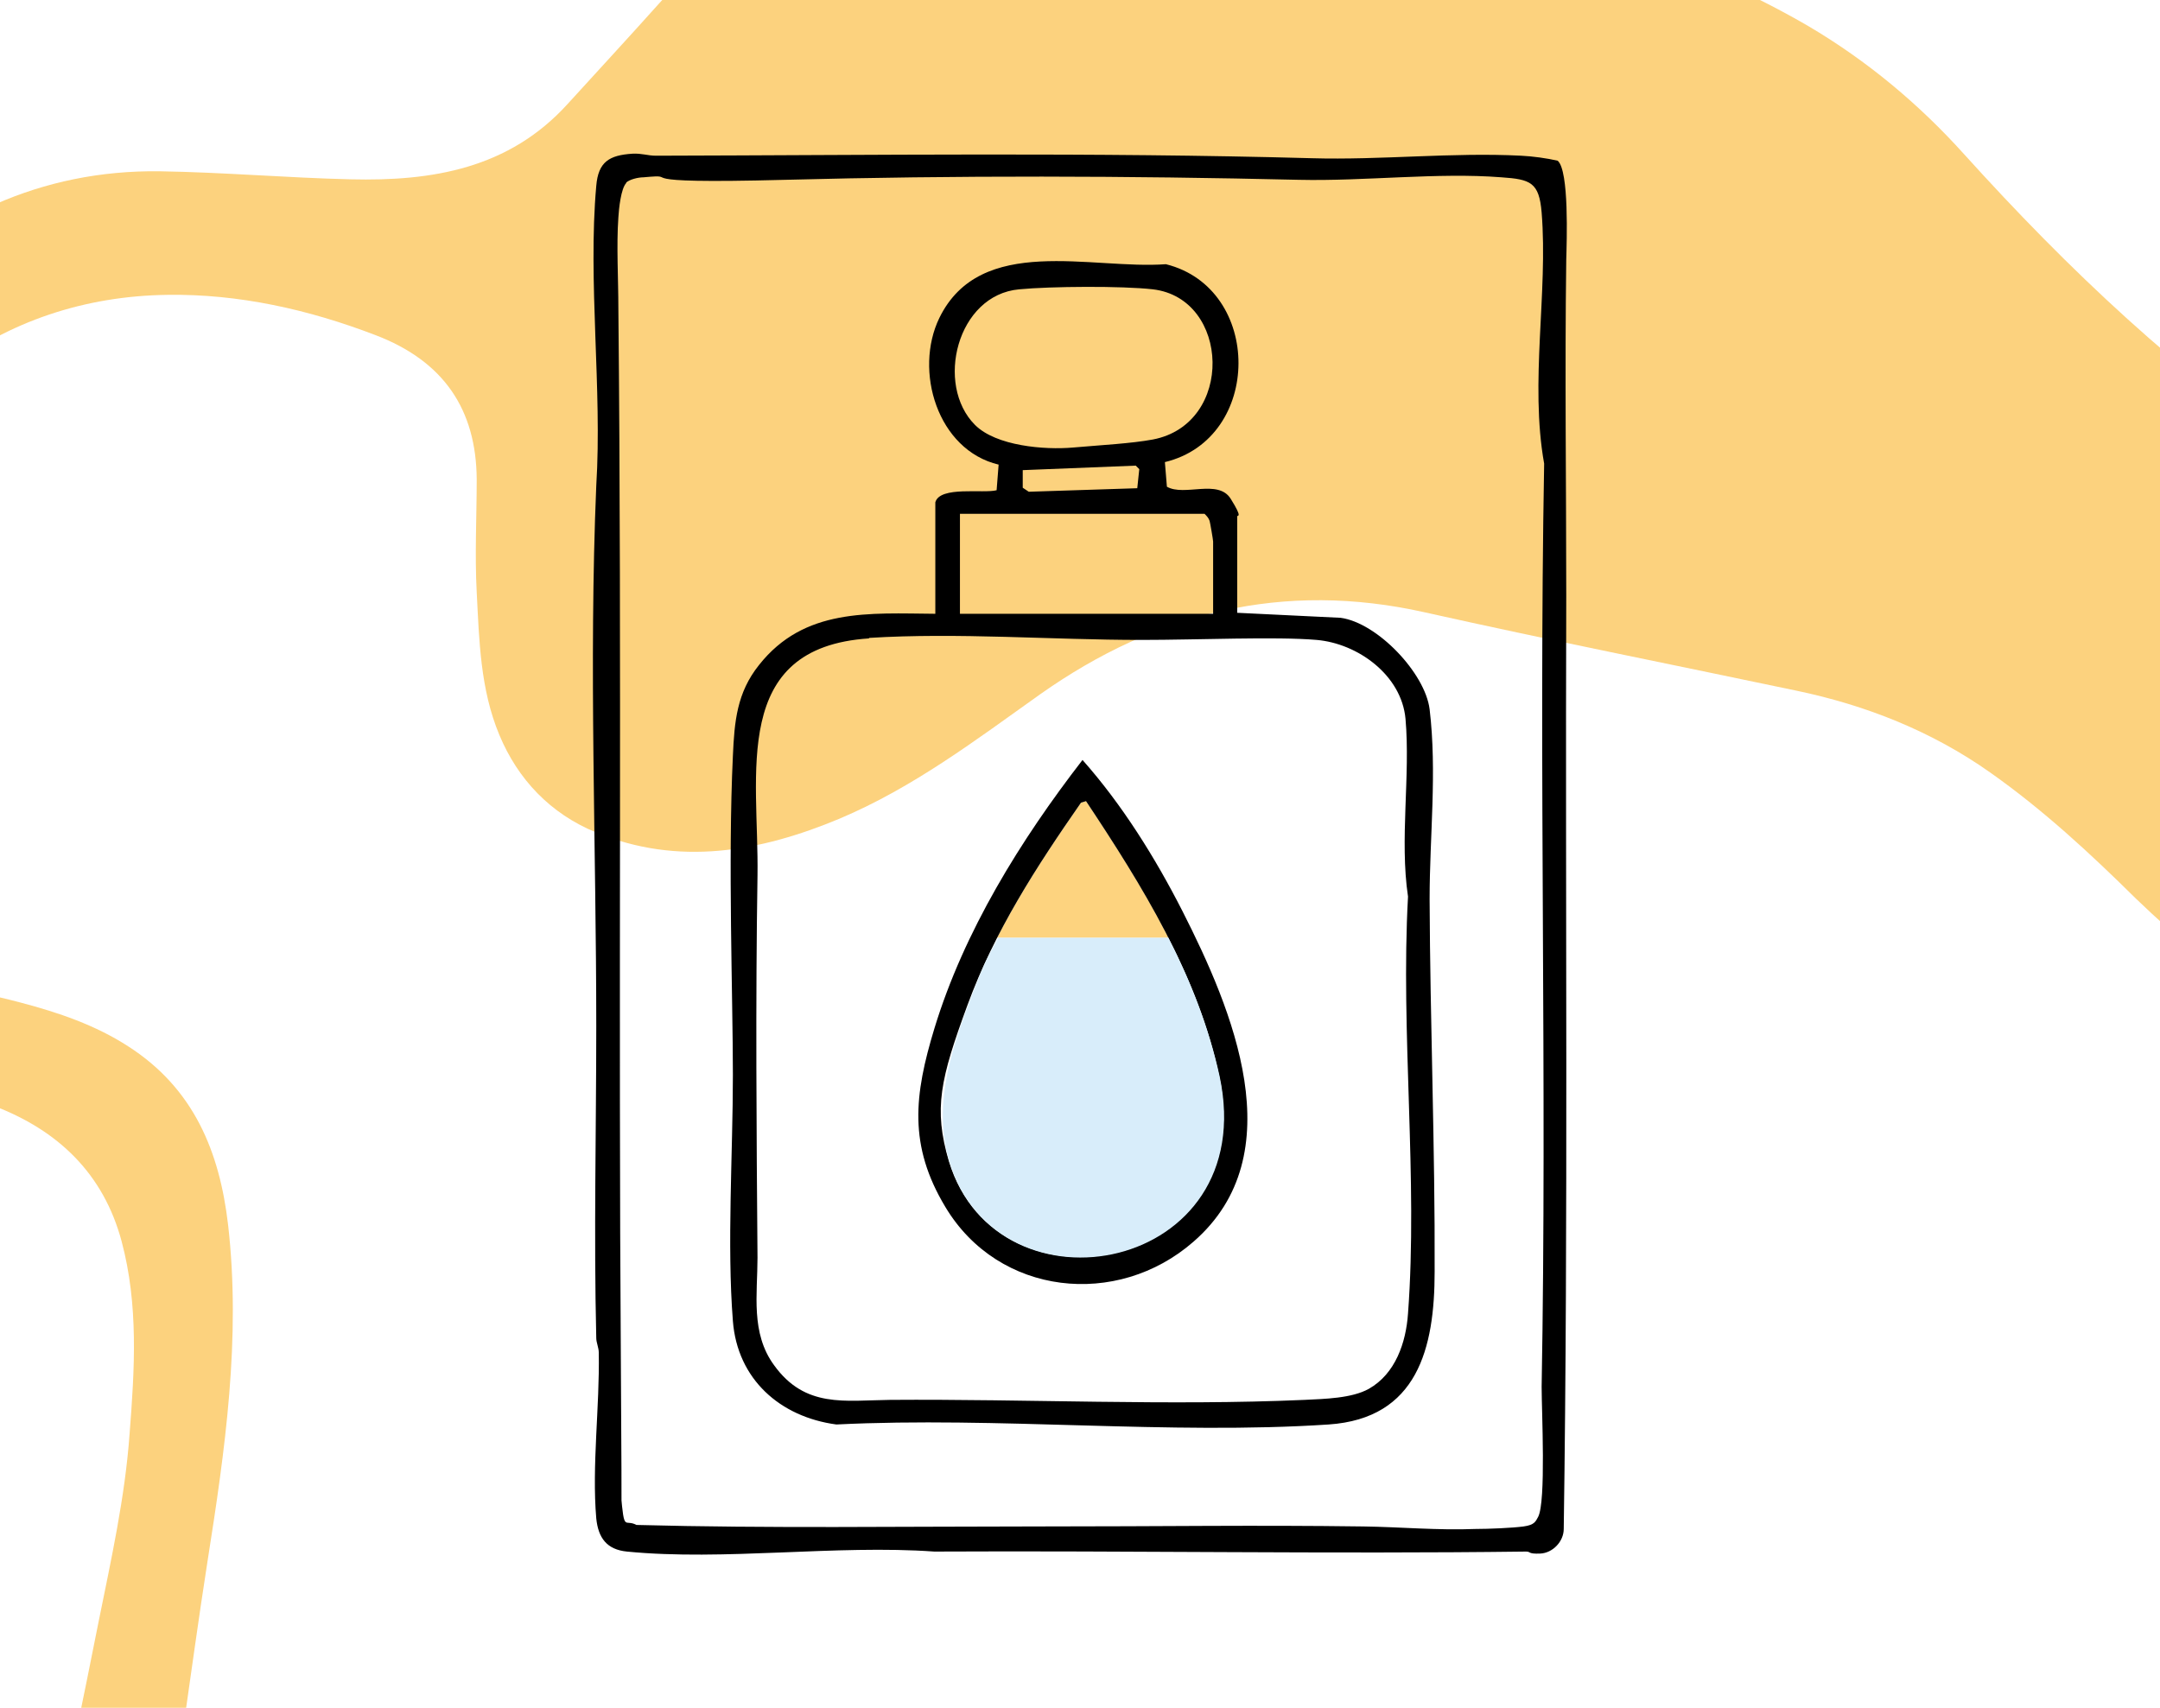 <?xml version="1.0" encoding="UTF-8"?> <svg xmlns="http://www.w3.org/2000/svg" xmlns:xlink="http://www.w3.org/1999/xlink" version="1.1" viewBox="0 0 430 340"><defs><style> .st0 { fill: #d8edfa; } .st1 { fill: none; } .st2 { fill: #fcd27e; } .st3 { fill: #fdd37f; } .st4 { clip-path: url(#clippath); } </style><clipPath id="clippath"><rect class="st1" width="430" height="340"></rect></clipPath></defs><g id="Capa_2"><g class="st4"><path class="st2" d="M20.3,403.7H-16.9c-1-2,.6-2.8,2-3.5,13.5-6.4,19.9-17.9,23.9-31.1,4.6-15.1,7.5-30.7,10.6-46.1,2.5-12.4,5.3-24.9,6.2-37.6,1-12.8,1.8-25.6-1.6-38.3-3.6-13.4-12.6-22.1-25.6-27-11.5-4.3-23.8-5.2-35.9-7-9.9-1.4-19.7-3-29-6.9-14-5.8-20.1-16.7-21.6-30.5-2-17.2,3.7-32.9,11.4-48,12.8-25.1,28.6-48.5,48.9-68.5,16-15.8,35.6-25.4,59.4-25.1,12.7.2,25.3,1.3,38,1.6,16.2.4,31.5-2.1,43.2-15,6.1-6.7,12.2-13.3,18.2-20,7.5-8.5,16.6-14.6,27.5-18.3,11.6-4,23.5-2.8,35.3-1,14.6,2.2,28.9,5.6,43.6,7.3,7,.8,14,.8,20.8-.7,7.6-1.6,12.6-6.2,15.1-13.3,2.3-6.4,3.3-13.1,3.5-19.8.4-14.8-.1-29.6-1.6-44.4-.4-3.9-1.7-8.3,2.1-11.7h9.5c2.9,2.3,2.9,5.7,3.3,8.8,1.8,15.5,4.7,30.9,8.8,46,1.2,4.5,3,8.7,4.9,12.9,4.8,10.1,12.5,17.4,22.9,22.4,11.1,5.3,22.5,10.1,33.1,16.3,11.7,6.9,22,15.5,31,25.5,20.7,22.9,43,44.1,69.1,61.5,12.6,8.4,24.3,17.8,32.7,30.4,15.1,22.5,6.9,57.1-17.5,70-12.1,6.4-24.9,4.4-36.7-2.7-5-3-9.2-7-13.4-11-9.1-9-18.5-17.7-29-25.1-11.6-8.2-24.7-13.4-38.6-16.3-24.7-5.2-49.4-10.1-74-15.6-28.1-6.3-53.4,0-76.5,16.3-12.8,9.1-25.3,18.6-40,24.8-15.8,6.6-32.1,9.5-48.5,2.7-9-3.7-15.5-10.5-19.2-19.4-3.8-9.1-4-18.8-4.5-28.4-.4-7.5,0-15,0-22.5-.1-13.8-6.5-23.5-20.2-28.7-13.3-5.1-27.2-8.2-41.3-8-16.4.2-31.7,5.2-44.6,15.2-24.7,19.2-41.4,43.6-49.6,73.3-2.1,7.4-1.7,14.8.9,22.1,4.4,12.8,15.2,18.3,27.4,21.9,12,3.6,24.5,5.2,36.6,8.4,7.6,2,14.9,4.5,21.4,8.7,13.1,8.4,18.2,21,19.9,35.5,2.6,22.6-.6,44.9-4.1,67.1-3.5,22.4-6.1,44.9-10.3,67.1-1.2,6.5-3.1,12.8-5.4,19-1.1,2.9-2.7,5.3-5.5,6.9Z"></path></g></g><g id="Capa_1"><g><path d="M125.9,30.6c1.9-.1,3,.4,4.7.4,43.5-.1,87.1-.7,130.5.5,13.9.4,28-1.2,41.7-.5,2.2.1,5.2.5,7.3,1,2.3,2,1.8,16.1,1.7,19.7-.3,22.3,0,44.6,0,66.9-.2,62.1.4,123.8-.5,185.8,0,2.5-2.2,4.8-4.7,4.9s-1.8-.4-2.8-.4c-39.3.5-78.6-.2-117.8,0-19.6-1.4-41.9,1.9-61.2,0-4-.4-5.7-2.7-6.1-6.6-.9-10.5.7-22.3.5-33,0-1-.5-2-.5-2.9-.5-20.8,0-41.3,0-62.1,0-35.6-1.5-72,0-107.6,1.2-19.2-1.7-40.7,0-59.7.4-4.8,2.6-6.1,7.2-6.4h0ZM124.7,36.4c-1.1,1.1-1.5,5.2-1.6,6.9-.4,5.6,0,12.3,0,18,.7,70,0,140.6.5,210.4.5,69.8-.7,17.8,0,25.7s.7,4.9,3.1,6.2c26.3.7,52.8.3,79.2.3s43.7-.3,65.5,0c7.4.1,14.8.8,22.3.5,2.6,0,7.4-.2,9.6-.5s2.4-1,2.9-1.9c1.6-3,.7-21.1.7-25.9,1.1-61.2-.6-122.5.5-183.8-2.9-16.2.8-34-.5-50-.5-6-2.2-6.6-8-7-12.7-1-27.2.8-40.3.5-34.1-.8-68.2-.9-102.3,0s-19.5-1.3-28.2-.5c-1,0-2.8.4-3.5,1.1h0Z"></path><path d="M186.2,100c.9-3.3,9.6-1.7,12.2-2.4l.4-5.1c-12.2-2.9-16.9-18.7-11.8-29.2,8.2-16.8,30.3-9.6,45.1-10.7,19.3,4.8,19.3,34.7-.2,39.4l.4,4.9c3.5,2,10.2-1.6,12.7,2.4s1.3,3.2,1.3,3.5v19.2l20.6,1c7.3,1,16.8,11,17.7,18.2,1.5,12.5,0,25.3,0,37.8.1,24.6,1.1,49.6,1,74.2,0,15.2-3.4,29.2-21.1,30.4-31.8,2.1-65.9-1.6-98,0-11.2-1.5-19.7-9-20.6-20.6-1.2-15.2,0-33.4,0-49s-1-42.5,0-63.5c.3-6.9.8-12.6,5.2-18.1,9-11.4,21.9-10.3,35.1-10.2v-22.1h0ZM194.1,84.6c4.2,4.2,13.8,5,19.5,4.5s11.6-.8,15.9-1.6c16.3-3.1,15.4-28.1,0-29.9-6.1-.7-20.4-.6-26.6,0-12.4,1.1-16.8,19-8.8,27h0ZM203.6,93.5v3.6l1.2.8,21.6-.7.4-3.8-.7-.7-22.5.9h0ZM241.5,122.1v-14.3c0-.3-.6-3.8-.7-4.1-.2-.6-.6-1-1-1.4h-48.7v19.9h50.4ZM173,127.1c-27.7,1.8-21.9,27-22.2,47.2-.4,25.4-.2,50.7,0,76.1,0,7.2-1.4,15,3.3,21.4,6.2,8.6,14.1,7,23.1,6.9,27.1-.2,55.5,1.2,82.5,0,4-.2,9.4-.3,12.8-2.2,5.3-3,7.4-9.2,7.8-15,2-26.8-1.5-55.9,0-83-1.7-11.4.5-24-.5-35.4-.8-8.7-9.5-15-17.7-15.7s-23.4,0-34.9,0c-17.8,0-36.6-1.5-54.2-.4h0Z"></path><g><path class="st3" d="M232.6,186.7c-4.8-9.5-10.6-18.5-16.4-27.2l-1,.3c-6.1,8.8-11.9,17.5-16.7,26.9h34.1Z"></path><path d="M215.5,151.3c7.9,8.9,14.5,19.5,19.9,30.1,9.9,19.5,22.2,48.4,2.2,65.8-15.2,13.3-38.8,10.8-49.4-6.9-7.4-12.3-6.2-22.3-2.2-35.5,5.9-19.4,17.2-37.6,29.5-53.5h0ZM216.2,159.5l-1,.3c-8.9,12.8-17.2,25.6-22.6,40.3s-6.8,20.6-3.7,31.1c9.7,31.9,62.1,22.1,53.8-17-4.2-20-15.4-38-26.5-54.7h0Z"></path><path class="st0" d="M232.6,186.7c4.5,8.8,8.1,18,10.2,27.6,8.3,39.1-44.1,48.9-53.8,17-3.2-10.5,0-21.2,3.7-31.1s3.8-9.2,6-13.5h34,0Z"></path></g></g></g></svg> 